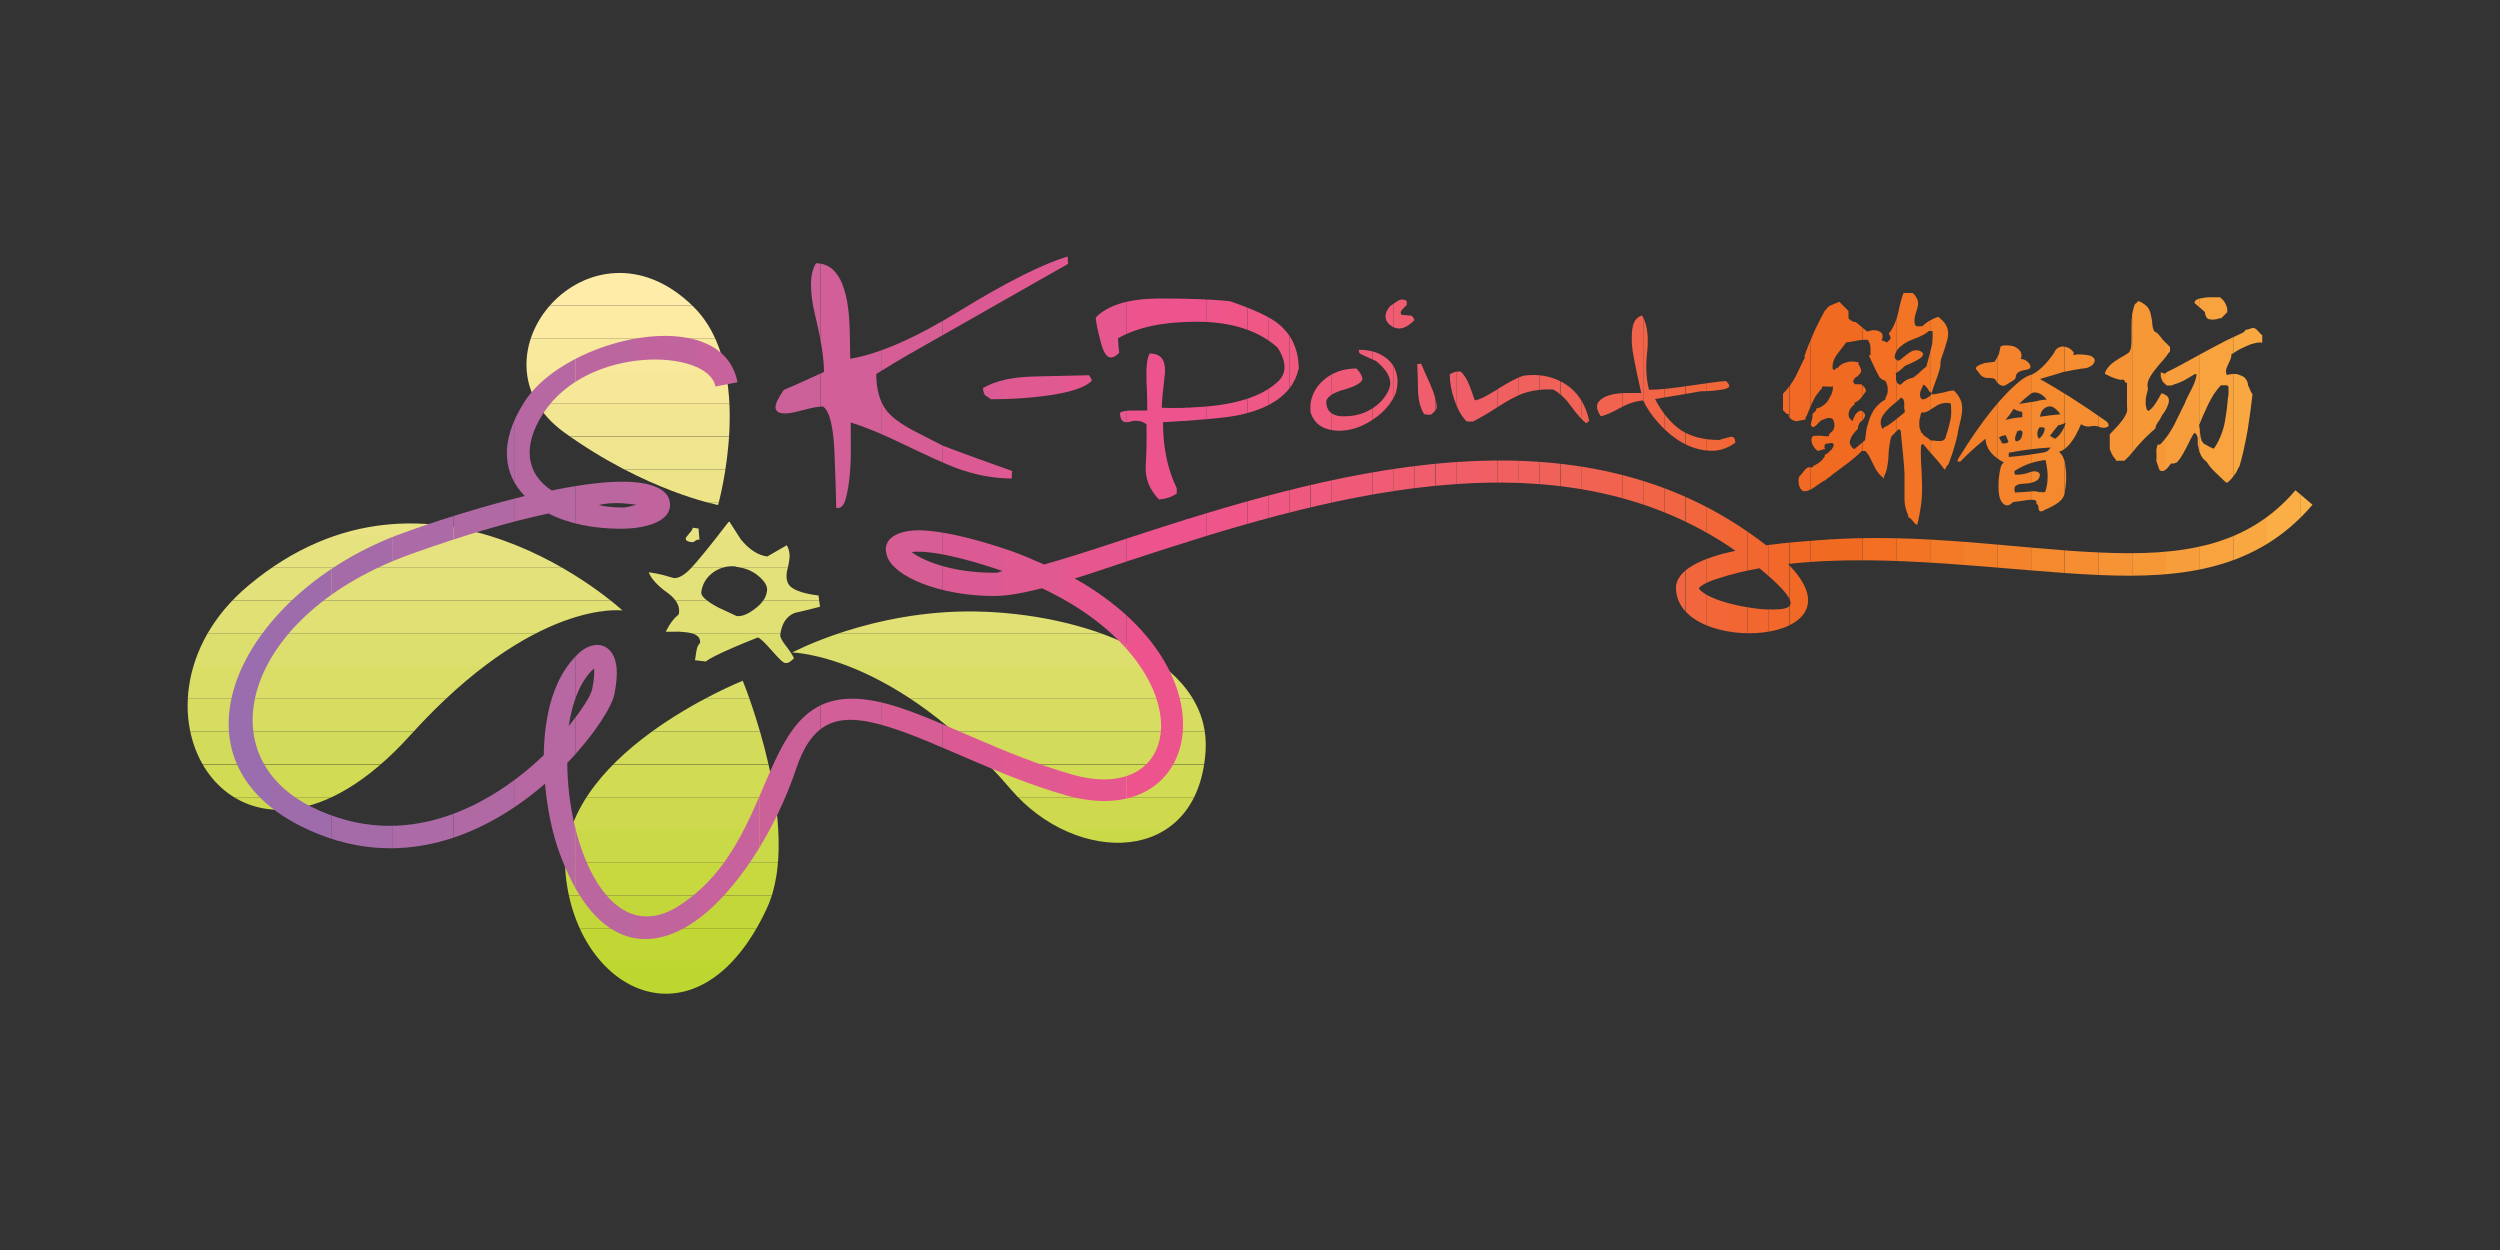 <?xml version="1.0" encoding="UTF-8"?><svg id="Layer_1" xmlns="http://www.w3.org/2000/svg" xmlns:xlink="http://www.w3.org/1999/xlink" viewBox="0 0 100 50"><rect x="0" y="0" width="100" height="50" fill="#333333" stroke="none"/><defs><style>.cls-1,.cls-2,.cls-3{fill:none;}.cls-4{fill:#9f6cab;}.cls-5{fill:#f1682a;}.cls-6{fill:#ced94d;}.cls-7{fill:#d1db53;}.cls-8{fill:#f6e898;}.cls-9{fill:#c7629c;}.cls-10{fill:#dcde6e;}.cls-11{fill:#e0e074;}.cls-12{fill:#e6e27f;}.cls-13{fill:#f4832c;}.cls-14{fill:#fdeaa3;}.cls-15{fill:#f68e31;}.cls-16{fill:#ef5a7d;}.cls-17{fill:#f0615d;}.cls-18{fill:#d7dd61;}.cls-19{fill:#f16738;}.cls-20{fill:#cc619a;}.cls-21{fill:#ef5980;}.cls-22{fill:#f16633;}.cls-23{fill:#f16a21;}.cls-24{fill:#bed630;}.cls-25{fill:#faae45;}.cls-26{fill:#f89d3b;}.cls-27{fill:#ef5587;}.cls-28{fill:#f1672f;}.cls-29{fill:#d75d95;}.cls-30{fill:#ffeca8;}.cls-31{fill:#f16446;}.cls-32{fill:#f05f63;}.cls-33{fill:#c1d734;}.cls-34{fill:#cad947;}.cls-35{fill:#f06060;}.cls-36{fill:#c8d940;}.cls-37{fill:#f8e99d;}.cls-38{fill:#f05e6d;}.cls-39{fill:#f37424;}.cls-40{clip-path:url(#clippath-1);}.cls-41{clip-path:url(#clippath-3);}.cls-42{clip-path:url(#clippath-4);}.cls-43{clip-path:url(#clippath-2);}.cls-44{clip-path:url(#clippath-5);}.cls-45{fill:#e15991;}.cls-46{fill:#f1634f;}.cls-47{fill:#9a6dae;}.cls-48{fill:#bc66a0;}.cls-49{fill:#b767a2;}.cls-50{fill:#d3db5a;}.cls-51{fill:#f79837;}.cls-52{fill:#f16925;}.cls-53{fill:#f37a27;}.cls-54{fill:#f26f23;}.cls-55{fill:#e6578f;}.cls-56{fill:#ede488;}.cls-2{clip-rule:evenodd;}.cls-57{fill:#ef5882;}.cls-58{fill:#ef5b77;}.cls-59{fill:#c1649e;}.cls-60{fill:#e3e179;}.cls-61{fill:#f69334;}.cls-3{fill-rule:evenodd;}.cls-62{fill:#f1663d;}.cls-63{fill:#dade67;}.cls-64{fill:#f05e67;}.cls-65{fill:#f2e693;}.cls-66{fill:#f06256;}.cls-67{fill:#f9a33e;}.cls-68{fill:#ac6aa7;}.cls-69{fill:#fcb94d;}.cls-70{fill:#d25f98;}.cls-71{fill:#ee558a;}.cls-72{fill:#f05e6a;}.cls-73{fill:#f5892e;}.cls-74{fill:#fbb348;}.cls-75{fill:#efe58e;}.cls-76{fill:#f16542;}.cls-77{fill:#dc5a93;}.cls-78{fill:#ed548d;}.cls-79{fill:#f0615a;}.cls-80{fill:#f05d70;}.cls-81{fill:#f9a841;}.cls-82{fill:#ef5c74;}.cls-83{fill:#ef5a79;}.cls-84{fill:#f1634a;}.cls-85{fill:#ef5784;}.cls-86{fill:#f47f29;}.cls-87{fill:#c4d73a;}.cls-88{clip-path:url(#clippath);}.cls-89{fill:#a56ba8;}.cls-90{fill:#e9e383;}.cls-91{fill:#f06352;}.cls-92{fill:#b169a4;}</style><clipPath id="clippath"><path class="cls-2" d="M29.45,22.66c-.35-.04-.65.04-.93.24-.27.2-.43.47-.47.79-.02.15.21.36.68.61.16.07.4.19.73.34.21.03.45-.07.74-.29.29-.22.45-.45.48-.71.03-.19-.09-.39-.34-.6-.25-.21-.55-.33-.91-.37ZM29.18,20.87l.45.7c.33.41.69.64,1.06.69l.78-.45c.05.09.09.19.1.28.02.09.02.19,0,.31-.01.1-.03.2-.06.32-.03.12-.04.18-.04.19-.03.25.02.44.16.56.18.16.55.28,1.11.35l.06.45c-.34.09-.68.17-1.02.25-.32.13-.51.42-.57.87-.01.09.06.22.2.41.15.19.27.36.35.53-.05.05-.09.08-.11.1-.08.07-.16.1-.24.09-.08,0-.26-.18-.55-.51-.29-.33-.47-.5-.55-.51-.43.17-.74.3-.95.39-.65.28-1.02.47-1.12.57l-.44-.05c.04-.29.07-.47.1-.54.03-.07.06-.12.1-.14.02-.14-.03-.24-.13-.31-.1-.07-.24-.11-.43-.13-.17-.02-.33-.03-.47-.02-.14,0-.26,0-.34,0,.15-.3.3-.51.45-.63.05-.04.07-.07.08-.11.04-.29-.11-.56-.45-.81-.42-.3-.67-.58-.76-.83.2.03.38.06.53.1.15.04.31.09.47.13.18.02.4-.1.66-.36.26-.27.77-.89,1.53-1.88ZM27.94,21.14l.04.45c-.05-.02-.11,0-.16.04-.05.04-.1.06-.13.06-.18-.02-.27-.07-.26-.15,0-.03.05-.1.14-.2.09-.1.14-.18.14-.23l.23.03ZM28.72,20.2s-2.89-.55-6.16-2.91c-4.1-2.98,1.06-9.07,5.17-5.03,2.54,2.5.99,7.95.99,7.95ZM29.71,27.23s-7.58,3.01-7.08,7.8c.5,4.79,5.38,7.07,8.05,1.29,1.46-3.17-.97-9.09-.97-9.09ZM24.9,24.42s-7.64-7.11-14.95-1.01c-5.76,4.8-.42,13.62,6.46,6,4.96-5.49,8.49-4.99,8.49-4.99ZM31.69,26.1s4.11.06,8.75,5.48c2.6,3.04,7.45,3.07,7.78-1.49.28-3.82-5.05-5.57-9.2-5.63-4.15-.07-7.33,1.64-7.33,1.64Z"/></clipPath><clipPath id="clippath-1"><path class="cls-2" d="M40.1,22.84c-.78-.27-2.66-.87-3.64-.76.38.29,1.48.83,3.3.83.04,0,.09,0,.13,0l.2-.07ZM22.75,29.04c.53-.66.89-1.21.94-1.49.08-.38.09-.64.07-.81-.53.47-.86,1.31-1.01,2.29ZM70.65,21.81c.89-.12,1.7-.17,2.06-.2,4.11-.33,7.95.35,11.28.49,3.28.15,5.9-.23,7.83-2.49l.68.58c-2.21,2.59-5.2,2.96-8.55,2.81-3.65-.16-8.39-.9-12.43-.44,3.25,3.26-4.4,3.71-4.48.99-.03-.78,1.11-1.25,2.38-1.52-7.18-4.99-16.75-2.07-24.27.4-.79.26-1.47.5-2.16.71,6.56,3.68,5.04,10.21-.36,8.67-2.76-.79-5.19-2.16-7.14-2.75-1.81-.55-2.95-.37-3.64,1.68-.8,2.4-2.4,5.03-4.18,6.2-1.99,1.3-4.04.67-5.31-2.88-.26-.72-.47-1.68-.56-2.71-2.31,2-5.83,3.66-9.74,1.71-5.71-2.85-2.32-9.44,4.06-11.74.07-.03,2.41-.88,4.87-1.48-.85-.87-1.05-2.15-.01-3.77,1.65-2.59,7.91-3.98,8.52-.78l-.88.17c-.29-1.51-5.13-1.68-6.9,1.09-.85,1.32-.65,2.42.35,3.07,1.99-.41,3.87-.56,4.53.09.26.26.27.64.04.91-.32.36-1.02.53-1.81.53-1.07,0-2.09-.2-2.89-.61-1.42.3-3.24.81-5.52,1.63-6.57,2.36-8.22,7.98-3.97,10.1,3.79,1.89,7.23-.09,9.3-2.06.02-1.59.39-3.16,1.41-4.09.61-.55,1.33-.39,1.48.43.06.31.03.72-.06,1.2-.09.49-.78,1.61-1.89,2.77.02,3.45,1.73,7.5,4.5,5.69,4.45-2.9,2.8-9.73,8.56-7.98,1.94.59,4.38,1.96,7.13,2.75,4.67,1.33,5.22-4.43-1.2-7.45-.75.19-1.4.31-1.91.31-2.16,0-4.05-.77-4.3-1.63-.24-.82.74-1.01,1.33-1,.76.02,1.94.25,3.59.81.5.17.93.37,1.37.56.87-.24,1.92-.58,3.13-.98,8.11-2.66,18.22-5.68,25.78.23ZM70.38,22.73c-.56.1-1.11.23-1.63.4-.17.05-.67.22-.8.4.38.55,2.22.85,2.77.85.83,0,1.62,0-.21-1.54l-.13-.11ZM23.95,20.2c.23.07.69.1.94.1s.4-.08.57-.11c-.32-.04-.8-.11-1.3-.03-.08.01-.2.04-.2.04ZM69.44,17.69c-.3.22-.61.34-.95.34-.76,0-1.48-.37-2.14-1.1-.28-.31-.49-.62-.62-.91-.3.02-.61.12-.95.31-.36.2-.61.3-.75.32-.1-.15-.15-.28-.15-.39,0-.07.02-.13.06-.18.18-.24.57-.36,1.16-.36.26,0,.45,0,.55,0-.11-.48-.23-1.03-.34-1.65-.02-.13-.04-.31-.04-.51,0-.14,0-.28.03-.43.04-.28.17-.45.38-.51.15.24.23.57.23,1,0,.11,0,.29-.03.52-.02.23-.03.4-.03.52,0,.36.04.67.11.93.37,0,.89-.05,1.54-.15.75-.11,1.26-.18,1.53-.2.09.07.14.14.14.19,0,.07-.09.12-.26.15-.3.05-.59.07-.87.07l-.92.16-.92.15c.3.57.65.98,1.03,1.24.41.27.92.4,1.55.4.06-.03.18-.06.37-.11.04-.01.07-.02.09-.02.12,0,.17.08.17.23ZM63.56,16.84s-.06.05-.11.09c-.16-.12-.37-.35-.62-.7-.22-.3-.45-.52-.71-.65-.46-.02-.87.04-1.23.17-.24.09-.54.25-.92.49-.44.29-.79.49-1.05.62h-.25c-.21-.2-.37-.5-.5-.88-.12-.35-.18-.69-.18-1.01l.15-.07c.05-.03.15-.04.29-.04.15.15.26.33.34.54l.02.04.2.57c.15,0,.43-.14.86-.41.48-.31.84-.49,1.08-.57.14-.02.28-.03.41-.03.46,0,.89.12,1.27.36.49.31.81.8.96,1.47ZM56.56,12.82c-.21.21-.41.32-.6.32-.13,0-.25-.05-.37-.15-.12-.1-.17-.21-.17-.34s.06-.26.19-.41c.09-.06.19-.13.28-.19.06-.04.13-.07.19-.07s.13.02.19.06v.16c-.12.11-.19.19-.21.22-.02.03-.03.05-.03.09,0,.02,0,.05.02.08.09.01.23.02.42.04.08.1.12.16.1.19ZM57.47,16.34c-.12.16-.21.25-.25.25-.05,0-.13,0-.25-.02-.15-.23-.24-.55-.25-.97,0-.2-.01-.54-.03-1.04.07,0,.12,0,.15-.02.07.16.2.46.39.88.16.37.24.67.24.91ZM55.85,15.68c-.17.43-.48.8-.93,1.1-.45.3-.9.45-1.37.45-.17,0-.35-.03-.52-.09-.32-.11-.53-.35-.63-.72,0-.51.19-.92.56-1.23.35-.3.79-.45,1.3-.45.14.15.22.28.24.42-.04.16-.28.29-.72.42-.44.12-.69.28-.73.47,0,.37.2.57.59.6.05,0,.1,0,.15,0,.38,0,.73-.09,1.05-.28.34-.2.58-.47.72-.8.03-.08.05-.17.05-.24,0-.29-.19-.58-.57-.89-.28-.12-.5-.22-.66-.31-.02-.05-.03-.1-.03-.14.54,0,.96.16,1.25.47.2.22.3.49.3.8,0,.14-.02.28-.06.43ZM51.94,14.76c-.2.91-.98,1.53-2.32,1.83-.48.11-1.51.21-3.1.3,0,1.02.19,1.9.55,2.64v.21c-.18.13-.41.21-.71.24-.38-.39-.56-.84-.53-1.36.03-.52.04-1.07.03-1.65-.13-.1-.27-.14-.44-.14-.04,0-.1,0-.18.03-.08.02-.14.03-.18.03-.17,0-.26-.13-.26-.38.09-.06.25-.09.49-.09h.6c0-.18,0-.57-.03-1.15-.02-.58.02-.96.13-1.13.41,0,.61.22.61.66,0,.06,0,.13-.01.2-.07.57-.11,1.01-.12,1.31.1,0,.23.01.4.01.25,0,.55,0,.92-.03,1.58-.07,2.68-.42,3.33-1.03.17-.16.26-.35.26-.57,0-.23-.09-.5-.28-.79-.75-.67-1.81-1.02-3.16-1.03-1.36-.01-2.43.21-3.22.66.01.25.03.45.05.58-.12.12-.23.19-.33.19-.16,0-.28-.17-.38-.51-.15-.54-.22-.9-.23-1.09.49-.5,1.33-.75,2.51-.76,1.18,0,2.14.03,2.86.11.94.32,1.58.62,1.92.89.55.44.83,1.05.83,1.84ZM88.79,11.89h-.3c-.11,0-.24,0-.38.03-.14.02-.24.05-.28.09-.04.04-.06.08-.04.12l.35.3.06.06c0,.07.02.13.05.19.03.06.09.09.18.1.08.01.16,0,.22-.01l.14-.04h.06l.18-.18.06-.06s0-.07,0-.12c0-.05-.02-.11-.05-.18-.03-.07-.07-.13-.11-.18-.05-.05-.09-.09-.13-.12ZM86.37,17.78h-.06s-.04.11-.05.17c-.01.06-.01.13,0,.2,0,.07,0,.13,0,.17s0,.08-.01.11l.12.35.06.06s.06,0,.1,0c.04-.01.08-.04.13-.08.04-.04.08-.09.11-.13.03-.04.05-.07.07-.09h.04s.03,0,.06,0c.02,0,.05-.01.07-.02.02,0,.05-.02.07-.03.04-.04.09-.1.15-.19.06-.09.12-.2.2-.35.07-.14.14-.26.18-.36.05-.1.09-.17.12-.22l.06-.06s.06.05.08.09c.02.04.04.09.04.14,0,.05,0,.09,0,.12,0,.03,0,.05,0,.06v.06s.02.07.03.12c0,.05.03.12.05.2.03.08.06.14.1.2.04.05.08.1.12.12l.06.06s.06.09.11.16c.05.07.13.15.23.25.1.1.19.18.26.25.08.07.13.12.17.16h.06c.05-.04.1-.09.16-.15.05-.06.1-.13.15-.2.05-.07.08-.13.1-.18.02-.05.05-.09.07-.12.05-.17.1-.37.16-.62.06-.25.11-.53.17-.85.05-.32.09-.6.12-.83l.07-.59s-.02-.03-.04-.05c-.02-.02-.03-.06-.05-.1l-.05-.12s-.03-.06-.04-.08c0-.07-.02-.14-.07-.22-.04-.08-.12-.14-.24-.18-.11-.05-.22-.06-.31-.05-.09.01-.17.02-.22.04-.03-.04-.04-.09-.04-.16,0-.07.03-.15.08-.25.05-.1.08-.18.11-.25.02-.07.03-.12.02-.16.06-.04.14-.09.25-.16.11-.06.24-.13.39-.19.15-.07.28-.1.38-.12.1-.01.17-.02.22,0v-.3s-.04-.03-.07-.06c-.03-.03-.06-.07-.1-.11-.04-.04-.07-.08-.1-.09-.03-.02-.06-.03-.07-.03h-.06l-.18.06h-.06l-.06.06-.06.06c-.2.09-.42.2-.68.32-.25.13-.54.28-.85.45-.31.17-.6.33-.86.47-.26.14-.48.26-.68.35l-.06.06-.17-.06v.06s0,.05,0,.09c0,.04.02.09.04.14.02.05.04.09.07.12.03.03.05.05.07.06l.06.06h.05s.06,0,.1,0c.04,0,.07-.01.1-.02.02-.01.04-.02.05-.03.05-.01.11-.03.19-.06.07-.03.16-.07.25-.12.09-.05.17-.1.24-.14.06-.04.11-.07.15-.09h.03s.03.01.03.04c0,.03-.01.09-.04.19-.03.1-.08.22-.15.36l-.18.35c-.05.1-.08.18-.1.24-.06.11-.12.24-.19.38-.07.15-.15.31-.24.49-.1.18-.19.33-.29.46-.1.13-.19.24-.28.32ZM85.19,14.01v.06s-.11.09-.2.14c-.09.05-.21.12-.35.21-.14.09-.24.18-.31.27-.08.09-.12.18-.14.26l.16.08c.07.04.15.07.24.1.09.03.16.05.21.06.05,0,.08,0,.1,0h.06l.06.12h.06v.94s.02.12,0,.21c-.02.09-.09.21-.18.34-.1.13-.19.24-.27.32l-.18.19-.06.06v.59l.04.1s.03.08.06.13c.02.04.05.08.07.11.02.03.05.05.07.07v.06h.35l.12-.12.06-.06.21-.25c.08-.1.18-.21.29-.33.11-.12.2-.21.29-.29.08-.08.15-.14.21-.19l.06-.06s0-.06.02-.1c.01-.04.04-.08.07-.13.03-.05.06-.09.09-.13.02-.04.04-.07.05-.1.03-.05.07-.12.14-.21.06-.09.11-.2.15-.32.03-.12.02-.22-.04-.28-.06-.06-.15-.11-.24-.13-.02.03-.05.08-.08.14-.03.06-.08.14-.14.24-.06.09-.12.17-.17.22-.05.05-.1.09-.14.11l-.06-.06s-.03-.11-.04-.18c-.01-.07,0-.15,0-.24.01-.09.03-.17.05-.24.02-.07.03-.13.04-.18-.03-.07-.03-.16,0-.28.04-.12.12-.26.25-.43.13-.17.25-.31.36-.43.1-.12.17-.21.21-.28l.06-.06v-.18l-.12-.12-.06-.06s-.06-.05-.09-.09c-.04-.04-.07-.09-.11-.14-.04-.05-.08-.1-.11-.13-.04-.03-.07-.05-.1-.06l-.06-.06c-.03-.07-.05-.16-.06-.27,0-.11-.03-.24-.06-.38-.03-.14-.09-.26-.18-.34-.09-.08-.19-.14-.29-.18h-.06s0,.02,0,.03c0,0-.01.02-.03.03l-.04.03s-.03.02-.04.03c-.04.11-.07.24-.1.39-.02.15-.03.33-.03.52s0,.37,0,.52c0,.15-.01.28-.04.39ZM88.14,17.72l-.06-.06s-.04-.09-.05-.15c-.01-.06-.02-.13-.03-.2,0-.07-.01-.13-.02-.18,0-.05-.01-.09-.02-.12.05-.11.1-.23.16-.38.06-.14.13-.29.21-.46.08-.16.16-.3.23-.41.08-.11.15-.21.22-.29l.06-.06h.24l.06.06v.3c-.02.12-.04.26-.05.44-.02.18-.05.39-.09.63-.04.24-.11.45-.19.64-.08.19-.17.35-.26.47l-.09-.04s-.09-.04-.14-.07c-.05-.03-.1-.06-.13-.07-.03-.02-.05-.03-.06-.04ZM80.6,17.54c0,.11.05.14.14.09.1-.05.15-.16.16-.32-.01-.1-.08-.12-.21-.06-.05.11-.08.21-.09.29ZM82,17.43c.08.06.15.1.21.12.19-.14.33-.35.42-.64-.08.04-.18.08-.3.1-.1.12-.21.26-.33.42ZM80.23,17.41c-.09,0-.18.03-.27.09.03.04.07.12.12.23.13.02.22,0,.26-.06l-.11-.26ZM80.9,16.48c-.16-.03-.28-.07-.35-.13-.11.17-.22.32-.33.45.24-.07.46-.1.67-.11v-.21ZM81.61,19.67c.05.03.12.03.2,0,.12-.34.13-.77.01-1.27-.45.05-.85.19-1.21.42-.05.02-.05.08,0,.17.22,0,.42-.03.58-.1.16-.06.29-.05.39.04.03.08.01.16-.05.24-.1.11-.31.17-.61.18-.15,0-.25.04-.32.11-.03.07-.03.15,0,.24.2-.01.42-.02.64-.04.11-.02.23-.01.35.03ZM80.35,18.28c.47-.04.96-.1,1.44-.19.1-.02.17-.09.23-.19-.55.03-1.1.1-1.67.21,0,.07,0,.13,0,.17ZM81.75,17.1c-.12-.02-.18-.01-.19.02-.09.16-.09.31,0,.43.12-.09.2-.22.23-.38,0-.03,0-.06-.05-.07ZM81.83,16.3c-.12.06-.2.18-.23.37.24-.04.51-.07.82-.1-.11-.14-.21-.24-.29-.28-.09-.05-.19-.05-.3.01ZM81.45,16.05c.12-.04.26-.06.41-.06-.03-.07-.09-.12-.16-.18-.21-.14-.38-.15-.51-.03-.14.11-.29.24-.43.38l.69-.11ZM82.17,14.1c.05-.13.15-.21.3-.24.2,0,.36.07.48.24-.01.03-.01.07-.01.11.07-.03.18-.04.32-.03.07,0,.17.01.33.04.11.04.18.1.2.17,0,.15-.1.25-.32.33-.28.03-.6.09-.94.16-.28.09-.59.18-.93.28.8.45,1.67,1,2.59,1.65.12.07.17.15.15.24-.1.07-.21.08-.33.04-.12-.06-.26-.07-.43-.03-.1.01-.21-.01-.34-.09-.27.64-.56,1.01-.88,1.1.15.13.24.34.26.61.05.37.03.74-.05,1.11-.06.22-.32.41-.77.6-.17.11-.26.08-.26-.09,0-.06-.03-.12-.09-.16.05-.14-.08-.18-.41-.13-.16.03-.34.05-.52.07-.09.1-.18.15-.29.13-.16-.07-.25-.23-.28-.51-.03-.36,0-.7.08-1.02.03-.09.07-.15.13-.18-.48-.25-.72-.56-.74-.95-.41.33-.74.63-1,.91-.12.03-.15-.02-.08-.13.92-1.49,1.75-2.53,2.51-3.13.13-.1.28-.18.43-.22.28-.14.55-.4.83-.79l.06-.09ZM79.78,14.48c.09-.15.15-.26.18-.33.02-.1.04-.2.06-.28.05-.06.19-.07.42-.04.11.01.21.06.3.14.12.11.15.24.09.39.13,0,.25.06.35.2.08.12.04.2-.13.23-.28.04-.42.13-.42.29,0,.05-.04.1-.12.15-.15.09-.26.16-.31.19-.14.04-.27-.03-.39-.24-.03-.04-.11-.06-.24-.06-.14.01-.26-.03-.35-.12-.06-.09-.12-.16-.16-.21-.08-.09.03-.18.33-.27l.4-.05ZM72.21,14.28c-.05.08-.1.19-.16.31-.06.12-.12.26-.2.42-.08.16-.17.3-.26.42-.09.12-.18.23-.27.32v.66l.15.15h.08s-.01.06,0,.09c.01.04.04.07.09.11.05.04.09.06.13.07.04.01.06.02.08.02l.37-.07v-.07c.04-.06.08-.14.11-.23.04-.09.08-.2.14-.33.06-.13.12-.25.19-.35.07-.1.15-.19.22-.27v-.07h.44c0,.05,0,.12-.03.21-.02.09-.07.2-.14.31-.07.12-.16.2-.25.26-.09.06-.17.09-.25.1v.07l-.15.15s0,.06,0,.1c0,.04-.02.09-.03.15l-.03.13s-.01.05-.01.06c.03.05.06.08.09.08.04,0,.08-.02.14-.08.05-.06.11-.11.16-.16.05-.04.09-.06.13-.06.09-.05.17-.07.25-.06.08,0,.13.05.16.15.02.09.03.17,0,.24-.02.07-.03.11-.05.12l-.15.15v.07s-.06,0-.12,0c-.05,0-.12-.01-.21-.02-.09,0-.16,0-.21,0-.06,0-.09.01-.12.03-.02.02-.04.06-.04.12,0,.06,0,.12.04.2.04.08.08.14.12.18.04.04.08.07.1.08l.22-.07h.07s-.02-.03-.03-.06c0-.02,0-.05,0-.08s.03-.05.04-.07c.02-.01.03-.02.05-.02h.07c.07-.03.13-.03.18,0,.04.02.04.07,0,.15-.04.08-.1.15-.17.2-.07.06-.12.09-.16.1v.07s-.06.08-.09.12c-.04.04-.08.08-.13.12-.05.04-.09.07-.13.08l-.09.05-.07.07s-.08-.01-.12-.01c-.04,0-.09.03-.13.07-.04.04-.08.08-.11.13-.03.04-.06.08-.08.1l-.07.07s-.02.06-.03.11c0,.05,0,.11.01.18.01.07.03.12.05.16.02.04.03.06.05.07l.07.07s.11,0,.19-.02c.08-.03.17-.07.28-.15l.26-.18c.07-.05.12-.08.16-.09.07-.06.17-.14.29-.23l.43-.32c.17-.12.31-.23.41-.32.11-.09.2-.17.26-.23l.07-.07h.15s.1.12.15.21c.05.09.1.21.17.34.06.14.13.25.2.34.08.09.15.16.22.21v-.07c.05-.1.09-.21.12-.35.03-.13.05-.29.06-.46,0-.17.02-.33.04-.46.02-.13.04-.25.08-.35l.22-.22.07-.07.04.03.04.04c.01.16.03.34.05.53.02.2.04.4.06.62.02.21.03.4.04.56,0,.16,0,.3,0,.42,0,.06,0,.14,0,.24,0,.1,0,.22,0,.36,0,.14.02.27.05.38.03.11.06.2.1.28v.07s.05.01.08.04c.03.02.06.06.1.11.04.05.07.09.1.11.03.03.06.04.08.04.06-.23.11-.5.15-.78.04-.29.05-.59.04-.91-.01-.32-.02-.6-.04-.84-.01-.24-.01-.45,0-.64l.08-.07c.05.06.11.14.19.23.08.09.17.2.27.31s.18.2.23.27c.06.07.1.12.12.16l.07.07.07-.15.07-.07c.02-.06.06-.15.09-.25.04-.1.08-.23.12-.37.04-.14.08-.26.1-.35l.05-.21c.01-.11.04-.24.08-.4.04-.15.08-.32.1-.51.02-.18,0-.34-.05-.47-.06-.13-.13-.24-.21-.32l-.07-.07s-.09,0-.16.02c-.07.01-.15.03-.25.06-.1.02-.18.04-.25.05-.07.01-.12.02-.16.02h-.07c.01-.06.03-.14.06-.23.03-.09.07-.2.12-.33.05-.13.09-.25.12-.35.03-.1.05-.19.06-.27-.01-.09.01-.21.07-.36.05-.15.12-.34.18-.56.07-.22.07-.41.02-.56-.06-.15-.15-.27-.27-.36l-.07-.07s-.06,0-.12.03c-.05.02-.13.05-.21.1-.09.05-.16.09-.21.14-.06.04-.1.08-.12.1h-.08s-.09.01-.14,0c-.04-.01-.07-.05-.08-.1-.01-.06-.01-.11-.01-.16,0-.05.01-.09.01-.11.01-.06.03-.13.06-.21.03-.08.05-.17.07-.27.01-.1,0-.19-.05-.27-.04-.08-.09-.15-.16-.21h-.37c-.03.09-.07.19-.1.31-.03.12-.07.27-.1.43-.04.17-.08.32-.14.45-.05.13-.12.25-.18.35l-.07.07.07.15v.08l-.07.07-.07.07s-.05-.02-.08-.04c-.03-.01-.06-.02-.08-.03-.03,0-.04-.01-.06-.01.04-.07.05-.15.04-.22-.01-.07-.07-.12-.16-.16-.09-.03-.17-.04-.25-.03-.07.01-.12.03-.15.04h-.07l-.44-.37s-.03,0-.06,0c-.02,0-.06-.02-.09-.04-.04-.02-.07-.04-.09-.06-.02-.02-.04-.03-.05-.04v-.3l-.37-.37s-.06.03-.11.05c-.05.02-.11.04-.17.07-.07.03-.12.06-.16.09-.04.03-.06.06-.07.08l-.07.07c-.05.1-.11.21-.18.34-.07.13-.14.29-.23.47-.08.19-.16.37-.23.54-.07.18-.13.34-.18.49ZM76.93,17.37l-.08-.07s-.04-.11-.06-.17c-.02-.07-.02-.14-.02-.23,0-.09.02-.16.04-.23l.04-.17h.08c.06,0,.13-.02.2-.06.07-.04.16-.1.27-.17.11-.08.21-.12.32-.14.11-.02.22-.02.31.01.01.1.02.21.02.33s-.01.25-.05.4c-.03.14-.07.27-.1.38-.04.11-.07.21-.09.29l-.07.07s-.06.02-.1.03c-.04,0-.09,0-.15,0-.06,0-.1-.01-.13-.02-.03,0-.05,0-.06,0h-.07s-.04-.03-.06-.05c-.03-.03-.07-.05-.11-.08l-.12-.08ZM75.38,17.08l-.07.08c-.06-.08-.09-.17-.08-.29,0-.12.07-.25.19-.39.12-.14.24-.25.34-.33.11-.08.18-.14.21-.18l.07-.07s.07.04.09.07c.02.04.04.09.04.16v.18s0,.09.02.11v.07s-.11.09-.18.15c-.07.06-.16.13-.25.2-.09.07-.17.13-.23.17-.06.04-.11.06-.15.07ZM77.22,15.68l.07.07h-.03s-.01.02-.02.04c0,.01-.02.02-.03.04-.09.07-.17.12-.25.14-.08.02-.13-.02-.15-.1-.02-.09-.01-.17.02-.25.03-.08.06-.13.08-.16v-.07s.05,0,.08.03c.03.02.06.05.09.09.03.04.06.08.07.11.02.03.03.05.05.07ZM73.46,14.72l-.07.07h-.07c-.02-.07-.03-.16,0-.27.02-.1.07-.22.16-.34.09-.12.16-.22.23-.3.07-.08.11-.15.14-.19.05,0,.11,0,.19-.02.08-.01.17-.03.27-.05.11-.02.19-.03.26-.03s.12,0,.16.02c.02.05.04.1.07.16.02.06.02.11.02.17s0,.11,0,.15c0,.04,0,.08,0,.12h-.07s.05.11.09.19l.13.28c.05.1.09.19.13.26.04.07.07.12.09.16l.08.07.15.07c.03.05.05.11.07.18.02.07.02.14.02.21,0,.07-.02.13-.04.18-.02.04-.04.08-.05.1v.07c-.11.05-.22.14-.34.26-.12.12-.21.29-.29.49-.07.2-.12.37-.14.51-.02.13-.03.23-.04.29v.07l-.44.37c-.06-.04-.11-.09-.15-.16-.04-.07-.04-.15,0-.25.04-.1.09-.18.15-.25.06-.07.11-.12.15-.16v-.08s.03-.07.04-.11c.02-.04.04-.06.05-.08.02-.02.04-.03.05-.03l.07-.07.04-.07.03-.06s0-.04,0-.07c-.01-.04-.04-.07-.09-.12-.05-.04-.11-.04-.17,0-.07.05-.12.11-.16.19-.04.08-.06.14-.07.19-.05-.02-.09-.07-.13-.12-.04-.05-.04-.13-.03-.21.02-.09.05-.16.1-.21.05-.06.09-.09.13-.12v-.07s.08-.04.13-.07c.05-.04.1-.08.15-.15.05-.06.09-.11.11-.15.03-.04.04-.06.06-.07v-.07s0-.03-.02-.06c-.01-.02-.03-.05-.06-.08-.03-.03-.06-.05-.08-.07-.03-.01-.04-.02-.05-.02h-.22l-.07-.08s0-.03,0-.05c0-.02.02-.05.04-.08.02-.03.04-.05.06-.07.02-.01.03-.02.05-.02l.07-.07s.06-.06.08-.1c.02-.04.02-.09,0-.15-.02-.06-.04-.1-.06-.13-.02-.03-.03-.05-.03-.06v-.07c-.05-.01-.12-.02-.2-.03-.08,0-.17,0-.27.03-.1.03-.17.06-.23.1s-.1.08-.12.12ZM75.97,14.42h-.07s-.07-.04-.09-.08c-.03-.04-.03-.1,0-.18.03-.08.06-.15.11-.2.05-.06.09-.1.13-.12.05-.05.12-.1.21-.15.09-.05.21-.1.34-.15.13-.05.25-.1.34-.15.09-.05.16-.1.21-.15h.15c.01.1.01.21,0,.34,0,.13-.03.27-.07.42-.04.15-.07.27-.1.38-.03.11-.05.19-.07.27l-.07.07s-.06.03-.09.07c-.04.03-.08.07-.12.11-.04.04-.08.07-.1.09-.03.02-.04.03-.05.03l-.07.07s-.1.03-.16.05c-.06.02-.11.04-.16.07-.05.03-.09.06-.12.09l-.08.08h-.07s-.07-.04-.09-.08c-.03-.04-.04-.09-.04-.15v-.15s0-.06-.02-.07c.03-.01.06-.03.09-.05.04-.03.08-.06.12-.09.04-.04.08-.07.1-.09l.05-.05s.1-.06.19-.09c.09-.04.18-.08.29-.14s.18-.11.22-.16c.04-.05.05-.09.04-.13l-.08-.07c-.06-.04-.13-.05-.22-.05-.09,0-.18.05-.28.12-.1.07-.18.14-.24.19-.06.06-.11.09-.15.1ZM43.67,15.23c-.25.27-.88.48-1.9.61-.68.09-1.39.13-2.13.13l-.25-.17s-.07-.13-.07-.28c.5-.29,1.18-.44,2.03-.46l2.21-.05c.09.12.12.2.11.22ZM42.73,10.55l-6.47,3.68c-.32.18-.72.43-1.21.73,0,.59.13,1.07.38,1.42.19.27.55.54,1.06.82l1.23.63c.92.35,1.84.68,2.77,1.01-.02.07-.02.17-.02.3-.72,0-1.47-.14-2.25-.43-.37-.14-1.06-.45-2.06-.93-.86-.42-1.57-.71-2.13-.88v.72c.02.95-.04,1.71-.19,2.29-.07.28-.18.41-.32.41-.03,0-.05,0-.07,0-.01-.64-.04-1.37-.07-2.18-.04-1.08-.2-1.7-.46-1.88-.17,0-.41.04-.7.12-.33.09-.56.14-.7.15-.33.03-.5-.05-.5-.25,0-.14.11-.36.33-.68.63-.27,1.16-.52,1.61-.72,0-.51-.11-1.26-.35-2.25-.12-.49-.17-.9-.17-1.23,0-.37.07-.67.2-.87.86,0,1.31.9,1.35,2.71l.02,1.11c1.14-.19,2.59-.82,4.35-1.9,1.92-1.18,3.37-1.9,4.35-2.19,0,.13,0,.23.02.3Z"/></clipPath><clipPath id="clippath-2"><rect class="cls-1" x="8.39" y="8.67" width="86.28" height="30.41"/></clipPath><clipPath id="clippath-3"><rect class="cls-1" x="73.17" y="8.63" width="21.54" height="30.49"/></clipPath><clipPath id="clippath-4"><rect class="cls-1" x="47.42" y="8.63" width="25.83" height="30.49"/></clipPath><clipPath id="clippath-5"><rect class="cls-1" x="8.35" y="8.63" width="39.14" height="30.49"/></clipPath></defs><g class="cls-88"><rect class="cls-30" x="7.5" y="10.91" width="40.73" height="1.31"/><rect class="cls-14" x="7.5" y="12.22" width="40.73" height="1.31"/><rect class="cls-37" x="7.5" y="13.53" width="40.73" height="1.31"/><rect class="cls-8" x="7.5" y="14.84" width="40.73" height="1.31"/><rect class="cls-65" x="7.5" y="16.15" width="40.73" height="1.31"/><rect class="cls-75" x="7.5" y="17.47" width="40.73" height="1.31"/><rect class="cls-56" x="7.5" y="18.78" width="40.73" height="1.31"/><rect class="cls-90" x="7.5" y="20.09" width="40.73" height="1.31"/><rect class="cls-12" x="7.5" y="21.4" width="40.73" height="1.31"/><rect class="cls-60" x="7.5" y="22.71" width="40.73" height="1.31"/><rect class="cls-11" x="7.5" y="24.02" width="40.73" height="1.31"/><rect class="cls-10" x="7.5" y="25.33" width="40.73" height="1.31"/><rect class="cls-63" x="7.5" y="26.64" width="40.73" height="1.31"/><rect class="cls-18" x="7.5" y="27.95" width="40.73" height="1.31"/><rect class="cls-50" x="7.5" y="29.26" width="40.73" height="1.31"/><rect class="cls-7" x="7.5" y="30.58" width="40.73" height="1.31"/><rect class="cls-6" x="7.5" y="31.89" width="40.73" height="1.31"/><rect class="cls-34" x="7.5" y="33.2" width="40.73" height="1.31"/><rect class="cls-36" x="7.5" y="34.51" width="40.73" height="1.31"/><rect class="cls-87" x="7.5" y="35.82" width="40.73" height="1.31"/><rect class="cls-33" x="7.5" y="37.13" width="40.73" height="1.31"/><rect class="cls-24" x="7.5" y="38.44" width="40.73" height="1.31"/></g><path class="cls-3" d="M29.45,22.66c-.35-.04-.65.04-.93.24-.27.2-.43.47-.47.79-.02.15.21.36.68.61.16.07.4.19.73.34.21.03.45-.07.74-.29.29-.22.45-.45.48-.71.03-.19-.09-.39-.34-.6-.25-.21-.55-.33-.91-.37Z"/><path class="cls-3" d="M29.18,20.87l.45.7c.33.41.69.64,1.06.69l.78-.45c.05.09.09.19.1.28.02.09.02.19,0,.31-.01.1-.03.2-.06.32-.03.12-.04.18-.04.19-.03.25.02.44.16.56.18.16.55.28,1.11.35l.06.45c-.34.09-.68.17-1.02.25-.32.13-.51.42-.57.87-.01.09.06.22.2.41.15.19.27.36.35.53-.05.05-.09.08-.11.1-.08.07-.16.1-.24.09-.08,0-.26-.18-.55-.51-.29-.33-.47-.5-.55-.51-.43.17-.74.3-.95.39-.65.28-1.02.47-1.12.57l-.44-.05c.04-.29.07-.47.1-.54.03-.07.06-.12.1-.14.02-.14-.03-.24-.13-.31-.1-.07-.24-.11-.43-.13-.17-.02-.33-.03-.47-.02-.14,0-.26,0-.34,0,.15-.3.3-.51.45-.63.05-.04.07-.07.08-.11.04-.29-.11-.56-.45-.81-.42-.3-.67-.58-.76-.83.2.03.38.06.53.1.15.04.31.09.47.13.18.02.4-.1.66-.36.26-.27.77-.89,1.53-1.88Z"/><path class="cls-3" d="M27.94,21.14l.04.45c-.05-.02-.11,0-.16.04-.05.04-.1.06-.13.06-.18-.02-.27-.07-.26-.15,0-.03.05-.1.14-.2.09-.1.14-.18.14-.23l.23.03Z"/><path class="cls-3" d="M28.72,20.2s-2.89-.55-6.16-2.91c-4.1-2.98,1.06-9.07,5.17-5.03,2.54,2.5.99,7.95.99,7.95Z"/><path class="cls-3" d="M29.71,27.23s-7.58,3.01-7.08,7.8c.5,4.79,5.38,7.07,8.05,1.29,1.46-3.17-.97-9.09-.97-9.09Z"/><path class="cls-3" d="M24.9,24.42s-7.64-7.11-14.95-1.01c-5.76,4.8-.42,13.62,6.46,6,4.96-5.49,8.49-4.99,8.49-4.99Z"/><path class="cls-3" d="M31.69,26.1s4.11.06,8.75,5.48c2.6,3.04,7.45,3.07,7.78-1.49.28-3.82-5.05-5.57-9.2-5.63-4.15-.07-7.33,1.64-7.33,1.64Z"/><g class="cls-40"><g class="cls-43"><g class="cls-41"><rect class="cls-23" x="73.17" y="8.63" width="1.34" height="30.49"/><rect class="cls-54" x="74.52" y="8.63" width="1.35" height="30.49"/><rect class="cls-39" x="75.87" y="8.63" width="1.35" height="30.49"/><rect class="cls-53" x="77.21" y="8.63" width="1.35" height="30.49"/><rect class="cls-86" x="78.56" y="8.63" width="1.35" height="30.49"/><rect class="cls-13" x="79.91" y="8.63" width="1.35" height="30.49"/><rect class="cls-73" x="81.25" y="8.63" width="1.34" height="30.49"/><rect class="cls-15" x="82.6" y="8.63" width="1.35" height="30.49"/><rect class="cls-61" x="83.95" y="8.63" width="1.35" height="30.49"/><rect class="cls-51" x="85.29" y="8.63" width="1.35" height="30.49"/><rect class="cls-26" x="86.64" y="8.63" width="1.35" height="30.49"/><rect class="cls-67" x="87.98" y="8.63" width="1.35" height="30.49"/><rect class="cls-81" x="89.33" y="8.63" width="1.35" height="30.49"/><rect class="cls-25" x="90.68" y="8.63" width="1.35" height="30.49"/><rect class="cls-74" x="92.02" y="8.63" width="1.35" height="30.49"/><rect class="cls-69" x="93.37" y="8.63" width="1.35" height="30.49"/></g><g class="cls-42"><rect class="cls-78" x="47.42" y="8.63" width=".83" height="30.49"/><rect class="cls-71" x="48.25" y="8.63" width=".83" height="30.49"/><rect class="cls-27" x="49.08" y="8.63" width=".83" height="30.49"/><rect class="cls-85" x="49.92" y="8.63" width=".83" height="30.49"/><rect class="cls-57" x="50.75" y="8.63" width=".83" height="30.49"/><rect class="cls-21" x="51.58" y="8.63" width=".83" height="30.49"/><rect class="cls-16" x="52.42" y="8.63" width=".83" height="30.49"/><rect class="cls-83" x="53.25" y="8.63" width=".84" height="30.49"/><rect class="cls-58" x="54.08" y="8.63" width=".83" height="30.49"/><rect class="cls-82" x="54.92" y="8.63" width=".83" height="30.49"/><rect class="cls-80" x="55.75" y="8.63" width=".83" height="30.49"/><rect class="cls-38" x="56.58" y="8.63" width=".83" height="30.49"/><rect class="cls-72" x="57.42" y="8.63" width=".83" height="30.49"/><rect class="cls-64" x="58.25" y="8.63" width=".83" height="30.49"/><rect class="cls-32" x="59.08" y="8.63" width=".83" height="30.49"/><rect class="cls-35" x="59.92" y="8.63" width=".83" height="30.49"/><rect class="cls-17" x="60.75" y="8.63" width=".83" height="30.49"/><rect class="cls-79" x="61.58" y="8.63" width=".83" height="30.49"/><rect class="cls-66" x="62.42" y="8.63" width=".83" height="30.49"/><rect class="cls-91" x="63.25" y="8.63" width=".83" height="30.49"/><rect class="cls-46" x="64.08" y="8.63" width=".83" height="30.49"/><rect class="cls-84" x="64.92" y="8.63" width=".83" height="30.49"/><rect class="cls-31" x="65.75" y="8.63" width=".83" height="30.49"/><rect class="cls-76" x="66.58" y="8.63" width=".83" height="30.49"/><rect class="cls-62" x="67.42" y="8.63" width=".83" height="30.49"/><rect class="cls-19" x="68.25" y="8.63" width=".83" height="30.49"/><rect class="cls-22" x="69.08" y="8.63" width=".83" height="30.49"/><rect class="cls-28" x="69.92" y="8.63" width=".83" height="30.49"/><rect class="cls-5" x="70.75" y="8.63" width=".83" height="30.49"/><rect class="cls-52" x="71.59" y="8.63" width=".83" height="30.49"/><rect class="cls-23" x="72.42" y="8.63" width=".83" height="30.49"/></g><g class="cls-44"><rect class="cls-47" x="8.35" y="8.63" width="2.45" height="30.49"/><rect class="cls-4" x="10.8" y="8.63" width="2.45" height="30.49"/><rect class="cls-89" x="13.25" y="8.63" width="2.45" height="30.49"/><rect class="cls-68" x="15.69" y="8.63" width="2.45" height="30.49"/><rect class="cls-92" x="18.14" y="8.63" width="2.45" height="30.49"/><rect class="cls-49" x="20.58" y="8.63" width="2.45" height="30.49"/><rect class="cls-48" x="23.03" y="8.63" width="2.45" height="30.49"/><rect class="cls-59" x="25.48" y="8.63" width="2.45" height="30.49"/><rect class="cls-9" x="27.92" y="8.63" width="2.45" height="30.49"/><rect class="cls-20" x="30.37" y="8.63" width="2.45" height="30.49"/><rect class="cls-70" x="32.82" y="8.63" width="2.45" height="30.49"/><rect class="cls-29" x="35.26" y="8.63" width="2.45" height="30.49"/><rect class="cls-77" x="37.71" y="8.63" width="2.45" height="30.49"/><rect class="cls-45" x="40.16" y="8.63" width="2.45" height="30.49"/><rect class="cls-55" x="42.6" y="8.63" width="2.45" height="30.49"/><rect class="cls-78" x="45.05" y="8.63" width="2.45" height="30.49"/></g></g></g><path class="cls-3" d="M40.1,22.84c-.78-.27-2.66-.87-3.64-.76.38.29,1.48.83,3.3.83.04,0,.09,0,.13,0l.2-.07Z"/><path class="cls-3" d="M22.75,29.04c.53-.66.89-1.21.94-1.49.08-.38.09-.64.07-.81-.53.47-.86,1.31-1.01,2.29Z"/><path class="cls-3" d="M70.65,21.81c.89-.12,1.7-.17,2.06-.2,4.11-.33,7.95.35,11.28.49,3.28.15,5.9-.23,7.83-2.49l.68.58c-2.21,2.59-5.2,2.96-8.55,2.81-3.65-.16-8.39-.9-12.43-.44,3.25,3.26-4.4,3.71-4.48.99-.03-.78,1.11-1.25,2.38-1.52-7.18-4.99-16.75-2.07-24.27.4-.79.26-1.47.5-2.16.71,6.56,3.68,5.04,10.21-.36,8.67-2.76-.79-5.19-2.16-7.14-2.75-1.81-.55-2.95-.37-3.64,1.68-.8,2.4-2.4,5.03-4.18,6.2-1.99,1.3-4.04.67-5.31-2.88-.26-.72-.47-1.68-.56-2.71-2.31,2-5.83,3.66-9.74,1.71-5.71-2.85-2.32-9.44,4.06-11.74.07-.03,2.41-.88,4.87-1.48-.85-.87-1.05-2.15-.01-3.77,1.65-2.59,7.91-3.98,8.52-.78l-.88.17c-.29-1.51-5.13-1.68-6.9,1.09-.85,1.32-.65,2.42.35,3.07,1.99-.41,3.87-.56,4.53.09.26.26.27.64.04.91-.32.36-1.02.53-1.81.53-1.07,0-2.09-.2-2.89-.61-1.42.3-3.24.81-5.52,1.63-6.57,2.36-8.22,7.98-3.97,10.1,3.79,1.89,7.23-.09,9.3-2.06.02-1.59.39-3.16,1.41-4.09.61-.55,1.33-.39,1.48.43.06.31.03.72-.06,1.2-.09.49-.78,1.61-1.89,2.77.02,3.45,1.73,7.5,4.5,5.69,4.45-2.9,2.8-9.73,8.56-7.98,1.94.59,4.38,1.96,7.13,2.75,4.67,1.33,5.22-4.43-1.2-7.45-.75.19-1.4.31-1.91.31-2.16,0-4.05-.77-4.3-1.63-.24-.82.74-1.01,1.33-1,.76.02,1.94.25,3.59.81.5.17.93.37,1.37.56.87-.24,1.92-.58,3.13-.98,8.11-2.66,18.22-5.68,25.78.23Z"/><path class="cls-3" d="M70.38,22.73c-.56.1-1.11.23-1.63.4-.17.05-.67.22-.8.4.38.55,2.22.85,2.77.85.83,0,1.62,0-.21-1.54l-.13-.11Z"/><path class="cls-3" d="M23.95,20.2c.23.07.69.1.94.1s.4-.08.57-.11c-.32-.04-.8-.11-1.3-.03-.08.01-.2.04-.2.04Z"/><path class="cls-3" d="M69.44,17.69c-.3.22-.61.34-.95.34-.76,0-1.48-.37-2.14-1.1-.28-.31-.49-.62-.62-.91-.3.02-.61.12-.95.31-.36.2-.61.3-.75.32-.1-.15-.15-.28-.15-.39,0-.07.02-.13.06-.18.18-.24.57-.36,1.16-.36.26,0,.45,0,.55,0-.11-.48-.23-1.03-.34-1.65-.02-.13-.04-.31-.04-.51,0-.14,0-.28.03-.43.04-.28.17-.45.38-.51.15.24.23.57.23,1,0,.11,0,.29-.03.52-.02.23-.03.4-.03.52,0,.36.04.67.11.93.37,0,.89-.05,1.54-.15.75-.11,1.26-.18,1.53-.2.09.07.14.14.14.19,0,.07-.09.12-.26.15-.3.05-.59.07-.87.07l-.92.16-.92.15c.3.57.65.98,1.03,1.24.41.27.92.4,1.55.4.06-.03.18-.06.37-.11.04-.01.07-.02.09-.02.12,0,.17.08.17.23Z"/><path class="cls-3" d="M63.56,16.84s-.06.05-.11.09c-.16-.12-.37-.35-.62-.7-.22-.3-.45-.52-.71-.65-.46-.02-.87.04-1.23.17-.24.09-.54.25-.92.49-.44.29-.79.49-1.05.62h-.25c-.21-.2-.37-.5-.5-.88-.12-.35-.18-.69-.18-1.01l.15-.07c.05-.03.15-.04.29-.04.15.15.26.33.34.54l.02.04.2.57c.15,0,.43-.14.86-.41.48-.31.84-.49,1.08-.57.14-.02.28-.03.41-.03.46,0,.89.12,1.27.36.49.31.81.8.96,1.47Z"/><path class="cls-3" d="M56.56,12.82c-.21.21-.41.32-.6.32-.13,0-.25-.05-.37-.15-.12-.1-.17-.21-.17-.34s.06-.26.19-.41c.09-.06.19-.13.28-.19.06-.04.13-.07.19-.07s.13.02.19.06v.16c-.12.11-.19.19-.21.22-.02.03-.03.05-.03.09,0,.02,0,.05.02.08.09.01.23.02.42.04.08.1.12.16.1.19Z"/><path class="cls-3" d="M57.47,16.34c-.12.16-.21.25-.25.25-.05,0-.13,0-.25-.02-.15-.23-.24-.55-.25-.97,0-.2-.01-.54-.03-1.04.07,0,.12,0,.15-.02.07.16.2.46.39.88.16.37.24.67.24.91Z"/><path class="cls-3" d="M55.85,15.68c-.17.43-.48.8-.93,1.1-.45.3-.9.45-1.37.45-.17,0-.35-.03-.52-.09-.32-.11-.53-.35-.63-.72,0-.51.19-.92.56-1.23.35-.3.79-.45,1.3-.45.14.15.22.28.24.42-.04.16-.28.29-.72.42-.44.12-.69.28-.73.47,0,.37.2.57.59.6.05,0,.1,0,.15,0,.38,0,.73-.09,1.05-.28.34-.2.58-.47.72-.8.03-.08.05-.17.05-.24,0-.29-.19-.58-.57-.89-.28-.12-.5-.22-.66-.31-.02-.05-.03-.1-.03-.14.54,0,.96.16,1.25.47.2.22.3.49.3.8,0,.14-.02.28-.06.43Z"/><path class="cls-3" d="M51.94,14.76c-.2.91-.98,1.53-2.32,1.83-.48.11-1.51.21-3.1.3,0,1.02.19,1.9.55,2.64v.21c-.18.13-.41.21-.71.24-.38-.39-.56-.84-.53-1.36.03-.52.04-1.07.03-1.65-.13-.1-.27-.14-.44-.14-.04,0-.1,0-.18.03-.08.02-.14.03-.18.03-.17,0-.26-.13-.26-.38.09-.06.25-.09.49-.09h.6c0-.18,0-.57-.03-1.15-.02-.58.02-.96.13-1.13.41,0,.61.22.61.66,0,.06,0,.13-.01.2-.07.57-.11,1.01-.12,1.31.1,0,.23.01.4.01.25,0,.55,0,.92-.03,1.58-.07,2.68-.42,3.33-1.03.17-.16.26-.35.26-.57,0-.23-.09-.5-.28-.79-.75-.67-1.81-1.02-3.16-1.03-1.36-.01-2.43.21-3.22.66.01.25.03.45.05.58-.12.12-.23.19-.33.19-.16,0-.28-.17-.38-.51-.15-.54-.22-.9-.23-1.09.49-.5,1.33-.75,2.51-.76,1.18,0,2.14.03,2.86.11.94.32,1.58.62,1.92.89.55.44.83,1.05.83,1.84Z"/><path class="cls-3" d="M88.79,11.89h-.3c-.11,0-.24,0-.38.03-.14.02-.24.05-.28.09-.04.04-.06.08-.04.12l.35.3.06.06c0,.07.02.13.05.19.03.06.09.09.18.1.08.01.16,0,.22-.01l.14-.04h.06l.18-.18.06-.06s0-.07,0-.12c0-.05-.02-.11-.05-.18-.03-.07-.07-.13-.11-.18-.05-.05-.09-.09-.13-.12Z"/><path class="cls-3" d="M86.37,17.78h-.06s-.04.11-.05.17c-.01.06-.01.13,0,.2,0,.07,0,.13,0,.17s0,.08-.01.11l.12.35.06.06s.06,0,.1,0c.04-.01.08-.04.13-.08.04-.04.08-.09.11-.13.03-.04.05-.07.07-.09h.04s.03,0,.06,0c.02,0,.05-.01.07-.02.02,0,.05-.02.07-.03.04-.04.09-.1.15-.19.06-.09.12-.2.2-.35.07-.14.14-.26.18-.36.05-.1.09-.17.12-.22l.06-.06s.06.05.08.09c.02.04.04.09.04.14,0,.05,0,.09,0,.12,0,.03,0,.05,0,.06v.06s.02.07.03.12c0,.05.03.12.05.2.03.08.06.14.1.2.04.05.08.1.12.12l.06.06s.06.09.11.16c.05.07.13.15.23.25.1.1.19.18.26.25.08.07.13.12.17.16h.06c.05-.04.1-.09.16-.15.05-.06.1-.13.15-.2.05-.07.08-.13.1-.18.02-.05.05-.09.07-.12.05-.17.1-.37.16-.62.06-.25.11-.53.17-.85.05-.32.09-.6.12-.83l.07-.59s-.02-.03-.04-.05c-.02-.02-.03-.06-.05-.1l-.05-.12s-.03-.06-.04-.08c0-.07-.02-.14-.07-.22-.04-.08-.12-.14-.24-.18-.11-.05-.22-.06-.31-.05-.09.01-.17.02-.22.04-.03-.04-.04-.09-.04-.16,0-.07.03-.15.08-.25.05-.1.08-.18.11-.25.02-.07.03-.12.02-.16.06-.04.14-.09.25-.16.11-.06.24-.13.39-.19.15-.07.28-.1.38-.12.1-.01.17-.02.22,0v-.3s-.04-.03-.07-.06c-.03-.03-.06-.07-.1-.11-.04-.04-.07-.08-.1-.09-.03-.02-.06-.03-.07-.03h-.06l-.18.06h-.06l-.06.06-.06.06c-.2.09-.42.2-.68.32-.25.13-.54.28-.85.45-.31.17-.6.33-.86.47-.26.14-.48.26-.68.35l-.06.06-.17-.06v.06s0,.05,0,.09c0,.04.02.09.04.14.02.05.04.09.07.12.03.03.05.05.07.06l.06.06h.05s.06,0,.1,0c.04,0,.07-.01.1-.02.02-.01.04-.02.05-.03.05-.01.11-.03.19-.06.07-.03.16-.07.25-.12.09-.05.17-.1.24-.14.06-.04.11-.07.15-.09h.03s.03.01.03.04c0,.03-.01.09-.04.19-.03.1-.08.22-.15.36l-.18.35c-.05.1-.08.18-.1.24-.06.11-.12.24-.19.38-.07.15-.15.31-.24.49-.1.18-.19.33-.29.46-.1.13-.19.24-.28.32Z"/><path class="cls-3" d="M85.19,14.01v.06s-.11.09-.2.14c-.09.05-.21.12-.35.21-.14.09-.24.18-.31.27-.08.09-.12.18-.14.26l.16.08c.07.04.15.07.24.1.09.03.16.05.21.06.05,0,.08,0,.1,0h.06l.06.12h.06v.94s.02.12,0,.21c-.02.09-.09.21-.18.34-.1.13-.19.24-.27.32l-.18.19-.06.06v.59l.04.1s.03.08.06.13c.02.04.05.08.07.11.02.03.05.05.07.07v.06h.35l.12-.12.06-.06.21-.25c.08-.1.18-.21.29-.33.11-.12.2-.21.29-.29.08-.08.15-.14.21-.19l.06-.06s0-.06.02-.1c.01-.04.04-.08.07-.13.03-.05.06-.09.09-.13.02-.04.04-.07.05-.1.03-.05.07-.12.14-.21.06-.09.11-.2.15-.32.03-.12.02-.22-.04-.28-.06-.06-.15-.11-.24-.13-.02.03-.05.08-.08.14-.03.06-.08.14-.14.24-.06.09-.12.17-.17.22-.05.05-.1.09-.14.11l-.06-.06s-.03-.11-.04-.18c-.01-.07,0-.15,0-.24.01-.09.03-.17.05-.24.02-.07.03-.13.04-.18-.03-.07-.03-.16,0-.28.04-.12.12-.26.25-.43.13-.17.25-.31.36-.43.1-.12.17-.21.21-.28l.06-.06v-.18l-.12-.12-.06-.06s-.06-.05-.09-.09c-.04-.04-.07-.09-.11-.14-.04-.05-.08-.1-.11-.13-.04-.03-.07-.05-.1-.06l-.06-.06c-.03-.07-.05-.16-.06-.27,0-.11-.03-.24-.06-.38-.03-.14-.09-.26-.18-.34-.09-.08-.19-.14-.29-.18h-.06s0,.02,0,.03c0,0-.01.02-.03.03l-.04.03s-.03.02-.04.03c-.04.11-.07.24-.1.39-.02.15-.03.33-.03.52s0,.37,0,.52c0,.15-.01.28-.04.39Z"/><path class="cls-3" d="M88.14,17.72l-.06-.06s-.04-.09-.05-.15c-.01-.06-.02-.13-.03-.2,0-.07-.01-.13-.02-.18,0-.05-.01-.09-.02-.12.05-.11.1-.23.16-.38.06-.14.13-.29.21-.46.08-.16.16-.3.23-.41.08-.11.15-.21.22-.29l.06-.06h.24l.06.06v.3c-.02.12-.04.26-.05.44-.02.18-.05.39-.09.63-.04.24-.11.45-.19.64-.08.19-.17.35-.26.47l-.09-.04s-.09-.04-.14-.07c-.05-.03-.1-.06-.13-.07-.03-.02-.05-.03-.06-.04Z"/><path class="cls-3" d="M80.6,17.54c0,.11.05.14.14.09.1-.05.15-.16.16-.32-.01-.1-.08-.12-.21-.06-.05.11-.08.21-.09.29Z"/><path class="cls-3" d="M82,17.43c.08.06.15.1.21.12.19-.14.33-.35.42-.64-.08.04-.18.08-.3.1-.1.12-.21.26-.33.42Z"/><path class="cls-3" d="M80.23,17.41c-.09,0-.18.03-.27.09.03.04.07.12.12.23.13.02.22,0,.26-.06l-.11-.26Z"/><path class="cls-3" d="M80.9,16.48c-.16-.03-.28-.07-.35-.13-.11.17-.22.32-.33.45.24-.07.46-.1.67-.11v-.21Z"/><path class="cls-3" d="M81.61,19.67c.05.03.12.03.2,0,.12-.34.13-.77.01-1.27-.45.05-.85.19-1.21.42-.05.02-.05.08,0,.17.22,0,.42-.03.58-.1.16-.06.29-.05.39.04.03.08.01.16-.05.24-.1.11-.31.17-.61.18-.15,0-.25.04-.32.11-.03.07-.03.15,0,.24.2-.01.42-.02.64-.04.11-.02.23-.01.35.03Z"/><path class="cls-3" d="M80.35,18.28c.47-.04.96-.1,1.44-.19.1-.02.17-.09.23-.19-.55.03-1.1.1-1.67.21,0,.07,0,.13,0,.17Z"/><path class="cls-3" d="M81.75,17.1c-.12-.02-.18-.01-.19.02-.09.16-.09.31,0,.43.12-.09.2-.22.23-.38,0-.03,0-.06-.05-.07Z"/><path class="cls-3" d="M81.83,16.3c-.12.06-.2.18-.23.37.24-.04.51-.07.82-.1-.11-.14-.21-.24-.29-.28-.09-.05-.19-.05-.3.01Z"/><path class="cls-3" d="M81.45,16.05c.12-.04.26-.06.41-.06-.03-.07-.09-.12-.16-.18-.21-.14-.38-.15-.51-.03-.14.11-.29.24-.43.38l.69-.11Z"/><path class="cls-3" d="M82.17,14.1c.05-.13.15-.21.3-.24.2,0,.36.07.48.24-.01.03-.01.07-.01.11.07-.03.18-.04.32-.03.07,0,.17.01.33.04.11.04.18.1.2.17,0,.15-.1.25-.32.33-.28.03-.6.09-.94.16-.28.09-.59.18-.93.28.8.45,1.67,1,2.59,1.65.12.07.17.15.15.24-.1.07-.21.08-.33.04-.12-.06-.26-.07-.43-.03-.1.01-.21-.01-.34-.09-.27.64-.56,1.01-.88,1.1.15.13.24.34.26.61.05.37.03.74-.05,1.11-.06.22-.32.41-.77.6-.17.11-.26.08-.26-.09,0-.06-.03-.12-.09-.16.05-.14-.08-.18-.41-.13-.16.03-.34.05-.52.07-.09.1-.18.15-.29.13-.16-.07-.25-.23-.28-.51-.03-.36,0-.7.08-1.02.03-.09.07-.15.13-.18-.48-.25-.72-.56-.74-.95-.41.33-.74.63-1,.91-.12.03-.15-.02-.08-.13.92-1.49,1.75-2.53,2.51-3.13.13-.1.28-.18.43-.22.28-.14.55-.4.83-.79l.06-.09Z"/><path class="cls-3" d="M79.78,14.48c.09-.15.15-.26.18-.33.02-.1.04-.2.06-.28.05-.06.19-.07.42-.04.11.01.21.06.3.14.12.11.15.24.09.39.13,0,.25.06.35.2.08.12.04.2-.13.23-.28.04-.42.13-.42.29,0,.05-.04.1-.12.15-.15.09-.26.16-.31.19-.14.04-.27-.03-.39-.24-.03-.04-.11-.06-.24-.06-.14.01-.26-.03-.35-.12-.06-.09-.12-.16-.16-.21-.08-.09.03-.18.33-.27l.4-.05Z"/><path class="cls-3" d="M72.21,14.28c-.05.08-.1.19-.16.31-.06.12-.12.26-.2.42-.08.16-.17.3-.26.42-.09.12-.18.23-.27.32v.66l.15.15h.08s-.01.06,0,.09c.01.04.04.07.09.11.05.04.09.06.13.07.04.01.06.02.08.02l.37-.07v-.07c.04-.06.08-.14.11-.23.04-.09.08-.2.14-.33.06-.13.12-.25.19-.35.07-.1.15-.19.22-.27v-.07h.44c0,.05,0,.12-.03.21-.02.09-.07.2-.14.31-.07.12-.16.2-.25.26-.09.06-.17.09-.25.1v.07l-.15.15s0,.06,0,.1c0,.04-.02.09-.03.15l-.03.13s-.01.05-.01.06c.03.05.06.08.09.08.04,0,.08-.02.14-.08.05-.06.11-.11.16-.16.05-.04.09-.06.13-.06.09-.05.17-.07.25-.06.08,0,.13.05.16.15.02.09.03.17,0,.24-.02.07-.03.11-.05.12l-.15.15v.07s-.06,0-.12,0c-.05,0-.12-.01-.21-.02-.09,0-.16,0-.21,0-.06,0-.09.01-.12.03-.02.02-.04.06-.04.12,0,.06,0,.12.04.2.04.08.08.14.12.18.04.04.08.07.1.08l.22-.07h.07s-.02-.03-.03-.06c0-.02,0-.05,0-.08s.03-.05.04-.07c.02-.01.03-.02.05-.02h.07c.07-.03.13-.03.18,0,.04.02.04.07,0,.15-.04.08-.1.15-.17.2-.07.06-.12.09-.16.1v.07s-.06.08-.09.12c-.04.04-.08.08-.13.12-.05.04-.09.07-.13.08l-.09.05-.07.07s-.08-.01-.12-.01c-.04,0-.09.03-.13.07-.04.04-.08.08-.11.13-.03.04-.06.08-.08.1l-.07.07s-.02.06-.03.11c0,.05,0,.11.01.18.01.07.03.12.05.16.02.04.03.06.05.07l.07.07s.11,0,.19-.02c.08-.03.17-.07.28-.15l.26-.18c.07-.05.12-.08.16-.09.07-.06.17-.14.29-.23l.43-.32c.17-.12.31-.23.41-.32.11-.09.2-.17.26-.23l.07-.07h.15s.1.12.15.21c.05.09.1.21.17.34.06.14.13.25.2.34.08.09.15.16.22.21v-.07c.05-.1.09-.21.12-.35.03-.13.05-.29.06-.46,0-.17.02-.33.04-.46.02-.13.04-.25.08-.35l.22-.22.07-.07.04.03.04.04c.01.16.03.34.05.53.02.2.04.4.06.62.02.21.03.4.04.56,0,.16,0,.3,0,.42,0,.06,0,.14,0,.24,0,.1,0,.22,0,.36,0,.14.02.27.05.38.03.11.06.2.1.28v.07s.05.01.08.04c.03.02.06.06.1.11.04.05.07.09.1.11.03.03.06.04.08.04.06-.23.11-.5.15-.78.04-.29.05-.59.04-.91-.01-.32-.02-.6-.04-.84-.01-.24-.01-.45,0-.64l.08-.07c.05.06.11.14.19.23.08.09.17.2.27.31s.18.2.23.27c.06.07.1.12.12.16l.07.07.07-.15.07-.07c.02-.06.06-.15.09-.25.04-.1.08-.23.12-.37.04-.14.08-.26.1-.35l.05-.21c.01-.11.04-.24.08-.4.04-.15.08-.32.1-.51.02-.18,0-.34-.05-.47-.06-.13-.13-.24-.21-.32l-.07-.07s-.09,0-.16.02c-.07.01-.15.03-.25.06-.1.02-.18.04-.25.05-.07.01-.12.02-.16.02h-.07c.01-.06.03-.14.06-.23.03-.09.07-.2.12-.33.05-.13.09-.25.12-.35.03-.1.05-.19.06-.27-.01-.09.01-.21.07-.36.05-.15.12-.34.18-.56.07-.22.07-.41.02-.56-.06-.15-.15-.27-.27-.36l-.07-.07s-.06,0-.12.03c-.05.02-.13.05-.21.1-.09.05-.16.09-.21.14-.06.04-.1.08-.12.1h-.08s-.09.01-.14,0c-.04-.01-.07-.05-.08-.1-.01-.06-.01-.11-.01-.16,0-.05.01-.09.01-.11.01-.06.03-.13.06-.21.03-.08.05-.17.07-.27.01-.1,0-.19-.05-.27-.04-.08-.09-.15-.16-.21h-.37c-.03.09-.07.19-.1.31-.03.12-.07.27-.1.43-.04.17-.08.32-.14.45-.05.13-.12.25-.18.35l-.07.07.07.15v.08l-.07.07-.07.07s-.05-.02-.08-.04c-.03-.01-.06-.02-.08-.03-.03,0-.04-.01-.06-.01.04-.07.05-.15.04-.22-.01-.07-.07-.12-.16-.16-.09-.03-.17-.04-.25-.03-.07.01-.12.03-.15.04h-.07l-.44-.37s-.03,0-.06,0c-.02,0-.06-.02-.09-.04-.04-.02-.07-.04-.09-.06-.02-.02-.04-.03-.05-.04v-.3l-.37-.37s-.06.03-.11.05c-.05.02-.11.04-.17.07-.07.03-.12.06-.16.09-.04.03-.06.06-.07.08l-.07.07c-.05.1-.11.21-.18.34-.07.13-.14.29-.23.47-.08.19-.16.37-.23.54-.07.18-.13.34-.18.49Z"/><path class="cls-3" d="M76.93,17.37l-.08-.07s-.04-.11-.06-.17c-.02-.07-.02-.14-.02-.23,0-.09.02-.16.04-.23l.04-.17h.08c.06,0,.13-.02.2-.06.07-.04.16-.1.27-.17.11-.08.21-.12.32-.14.11-.02.22-.02.31.01.01.1.02.21.02.33s-.01.25-.05.4c-.03.14-.07.27-.1.38-.04.11-.07.21-.09.29l-.07.07s-.06.02-.1.03c-.04,0-.09,0-.15,0-.06,0-.1-.01-.13-.02-.03,0-.05,0-.06,0h-.07s-.04-.03-.06-.05c-.03-.03-.07-.05-.11-.08l-.12-.08Z"/><path class="cls-3" d="M75.38,17.08l-.07.08c-.06-.08-.09-.17-.08-.29,0-.12.07-.25.19-.39.12-.14.24-.25.34-.33.11-.08.18-.14.21-.18l.07-.07s.07.04.09.07c.02.04.04.09.04.16v.18s0,.09.02.11v.07s-.11.09-.18.15c-.07.06-.16.13-.25.2-.09.07-.17.13-.23.17-.06.04-.11.06-.15.07Z"/><path class="cls-3" d="M77.22,15.68l.07.07h-.03s-.01.02-.02.04c0,.01-.02.02-.03.04-.09.07-.17.12-.25.14-.08.02-.13-.02-.15-.1-.02-.09-.01-.17.02-.25.03-.08.06-.13.08-.16v-.07s.05,0,.08.03c.03.02.06.05.09.09.03.04.06.08.07.11.02.03.03.05.05.07Z"/><path class="cls-3" d="M73.46,14.72l-.07.07h-.07c-.02-.07-.03-.16,0-.27.02-.1.07-.22.16-.34.09-.12.16-.22.23-.3.07-.08.11-.15.14-.19.05,0,.11,0,.19-.02.08-.01.17-.03.27-.05.11-.02.19-.03.26-.03s.12,0,.16.02c.02.05.04.1.07.16.02.06.02.11.02.17s0,.11,0,.15c0,.04,0,.08,0,.12h-.07s.05.11.09.19l.13.28c.05.1.09.19.13.26.04.07.07.12.09.16l.08.07.15.07c.03.05.05.11.07.18.02.07.02.14.02.21,0,.07-.02.13-.04.18-.02.04-.04.08-.05.1v.07c-.11.05-.22.14-.34.26-.12.12-.21.29-.29.49-.07.2-.12.37-.14.51-.02.13-.03.23-.04.29v.07l-.44.37c-.06-.04-.11-.09-.15-.16-.04-.07-.04-.15,0-.25.04-.1.09-.18.15-.25.06-.07.11-.12.15-.16v-.08s.03-.07.04-.11c.02-.04.04-.06.05-.08.02-.02.04-.03.05-.03l.07-.07.04-.07.03-.06s0-.04,0-.07c-.01-.04-.04-.07-.09-.12-.05-.04-.11-.04-.17,0-.07.05-.12.11-.16.19-.04.08-.06.14-.07.19-.05-.02-.09-.07-.13-.12-.04-.05-.04-.13-.03-.21.02-.09.05-.16.1-.21.05-.06.09-.09.13-.12v-.07s.08-.04.13-.07c.05-.04.1-.08.15-.15.05-.06.09-.11.11-.15.03-.04.04-.06.06-.07v-.07s0-.03-.02-.06c-.01-.02-.03-.05-.06-.08-.03-.03-.06-.05-.08-.07-.03-.01-.04-.02-.05-.02h-.22l-.07-.08s0-.03,0-.05c0-.02.02-.05.04-.08.02-.03.04-.05.06-.07.02-.01.03-.02.05-.02l.07-.07s.06-.06.08-.1c.02-.04.02-.09,0-.15-.02-.06-.04-.1-.06-.13-.02-.03-.03-.05-.03-.06v-.07c-.05-.01-.12-.02-.2-.03-.08,0-.17,0-.27.03-.1.03-.17.06-.23.1s-.1.08-.12.12Z"/><path class="cls-3" d="M75.97,14.42h-.07s-.07-.04-.09-.08c-.03-.04-.03-.1,0-.18.03-.08.06-.15.11-.2.05-.06.09-.1.13-.12.05-.05.12-.1.21-.15.09-.05.21-.1.34-.15.13-.05.25-.1.34-.15.09-.05.16-.1.21-.15h.15c.01.1.01.21,0,.34,0,.13-.03.27-.07.42-.04.15-.07.27-.1.38-.03.11-.05.19-.07.27l-.07.07s-.06.03-.09.07c-.04.03-.08.07-.12.11-.04.04-.08.07-.1.09-.03.02-.04.03-.05.03l-.07.07s-.1.03-.16.05c-.06.02-.11.04-.16.07-.05.03-.09.06-.12.09l-.08.08h-.07s-.07-.04-.09-.08c-.03-.04-.04-.09-.04-.15v-.15s0-.06-.02-.07c.03-.01.06-.03.09-.05.04-.03.08-.06.12-.09.04-.04.08-.07.1-.09l.05-.05s.1-.06.19-.09c.09-.04.18-.08.29-.14s.18-.11.22-.16c.04-.05.05-.09.04-.13l-.08-.07c-.06-.04-.13-.05-.22-.05-.09,0-.18.05-.28.12-.1.07-.18.14-.24.19-.06.06-.11.09-.15.1Z"/><path class="cls-3" d="M43.67,15.23c-.25.27-.88.48-1.9.61-.68.09-1.39.13-2.13.13l-.25-.17s-.07-.13-.07-.28c.5-.29,1.18-.44,2.03-.46l2.21-.05c.09.12.12.2.11.22Z"/><path class="cls-3" d="M42.73,10.55l-6.47,3.68c-.32.18-.72.43-1.21.73,0,.59.13,1.07.38,1.42.19.27.55.54,1.06.82l1.23.63c.92.35,1.84.68,2.77,1.01-.02.07-.02.17-.02.3-.72,0-1.47-.14-2.25-.43-.37-.14-1.06-.45-2.06-.93-.86-.42-1.57-.71-2.13-.88v.72c.02.95-.04,1.71-.19,2.29-.07.28-.18.41-.32.41-.03,0-.05,0-.07,0-.01-.64-.04-1.37-.07-2.18-.04-1.08-.2-1.7-.46-1.88-.17,0-.41.04-.7.12-.33.09-.56.14-.7.15-.33.03-.5-.05-.5-.25,0-.14.11-.36.33-.68.63-.27,1.16-.52,1.61-.72,0-.51-.11-1.26-.35-2.25-.12-.49-.17-.9-.17-1.23,0-.37.07-.67.2-.87.86,0,1.31.9,1.35,2.71l.02,1.11c1.14-.19,2.59-.82,4.35-1.9,1.92-1.18,3.37-1.9,4.35-2.19,0,.13,0,.23.02.3Z"/></svg>